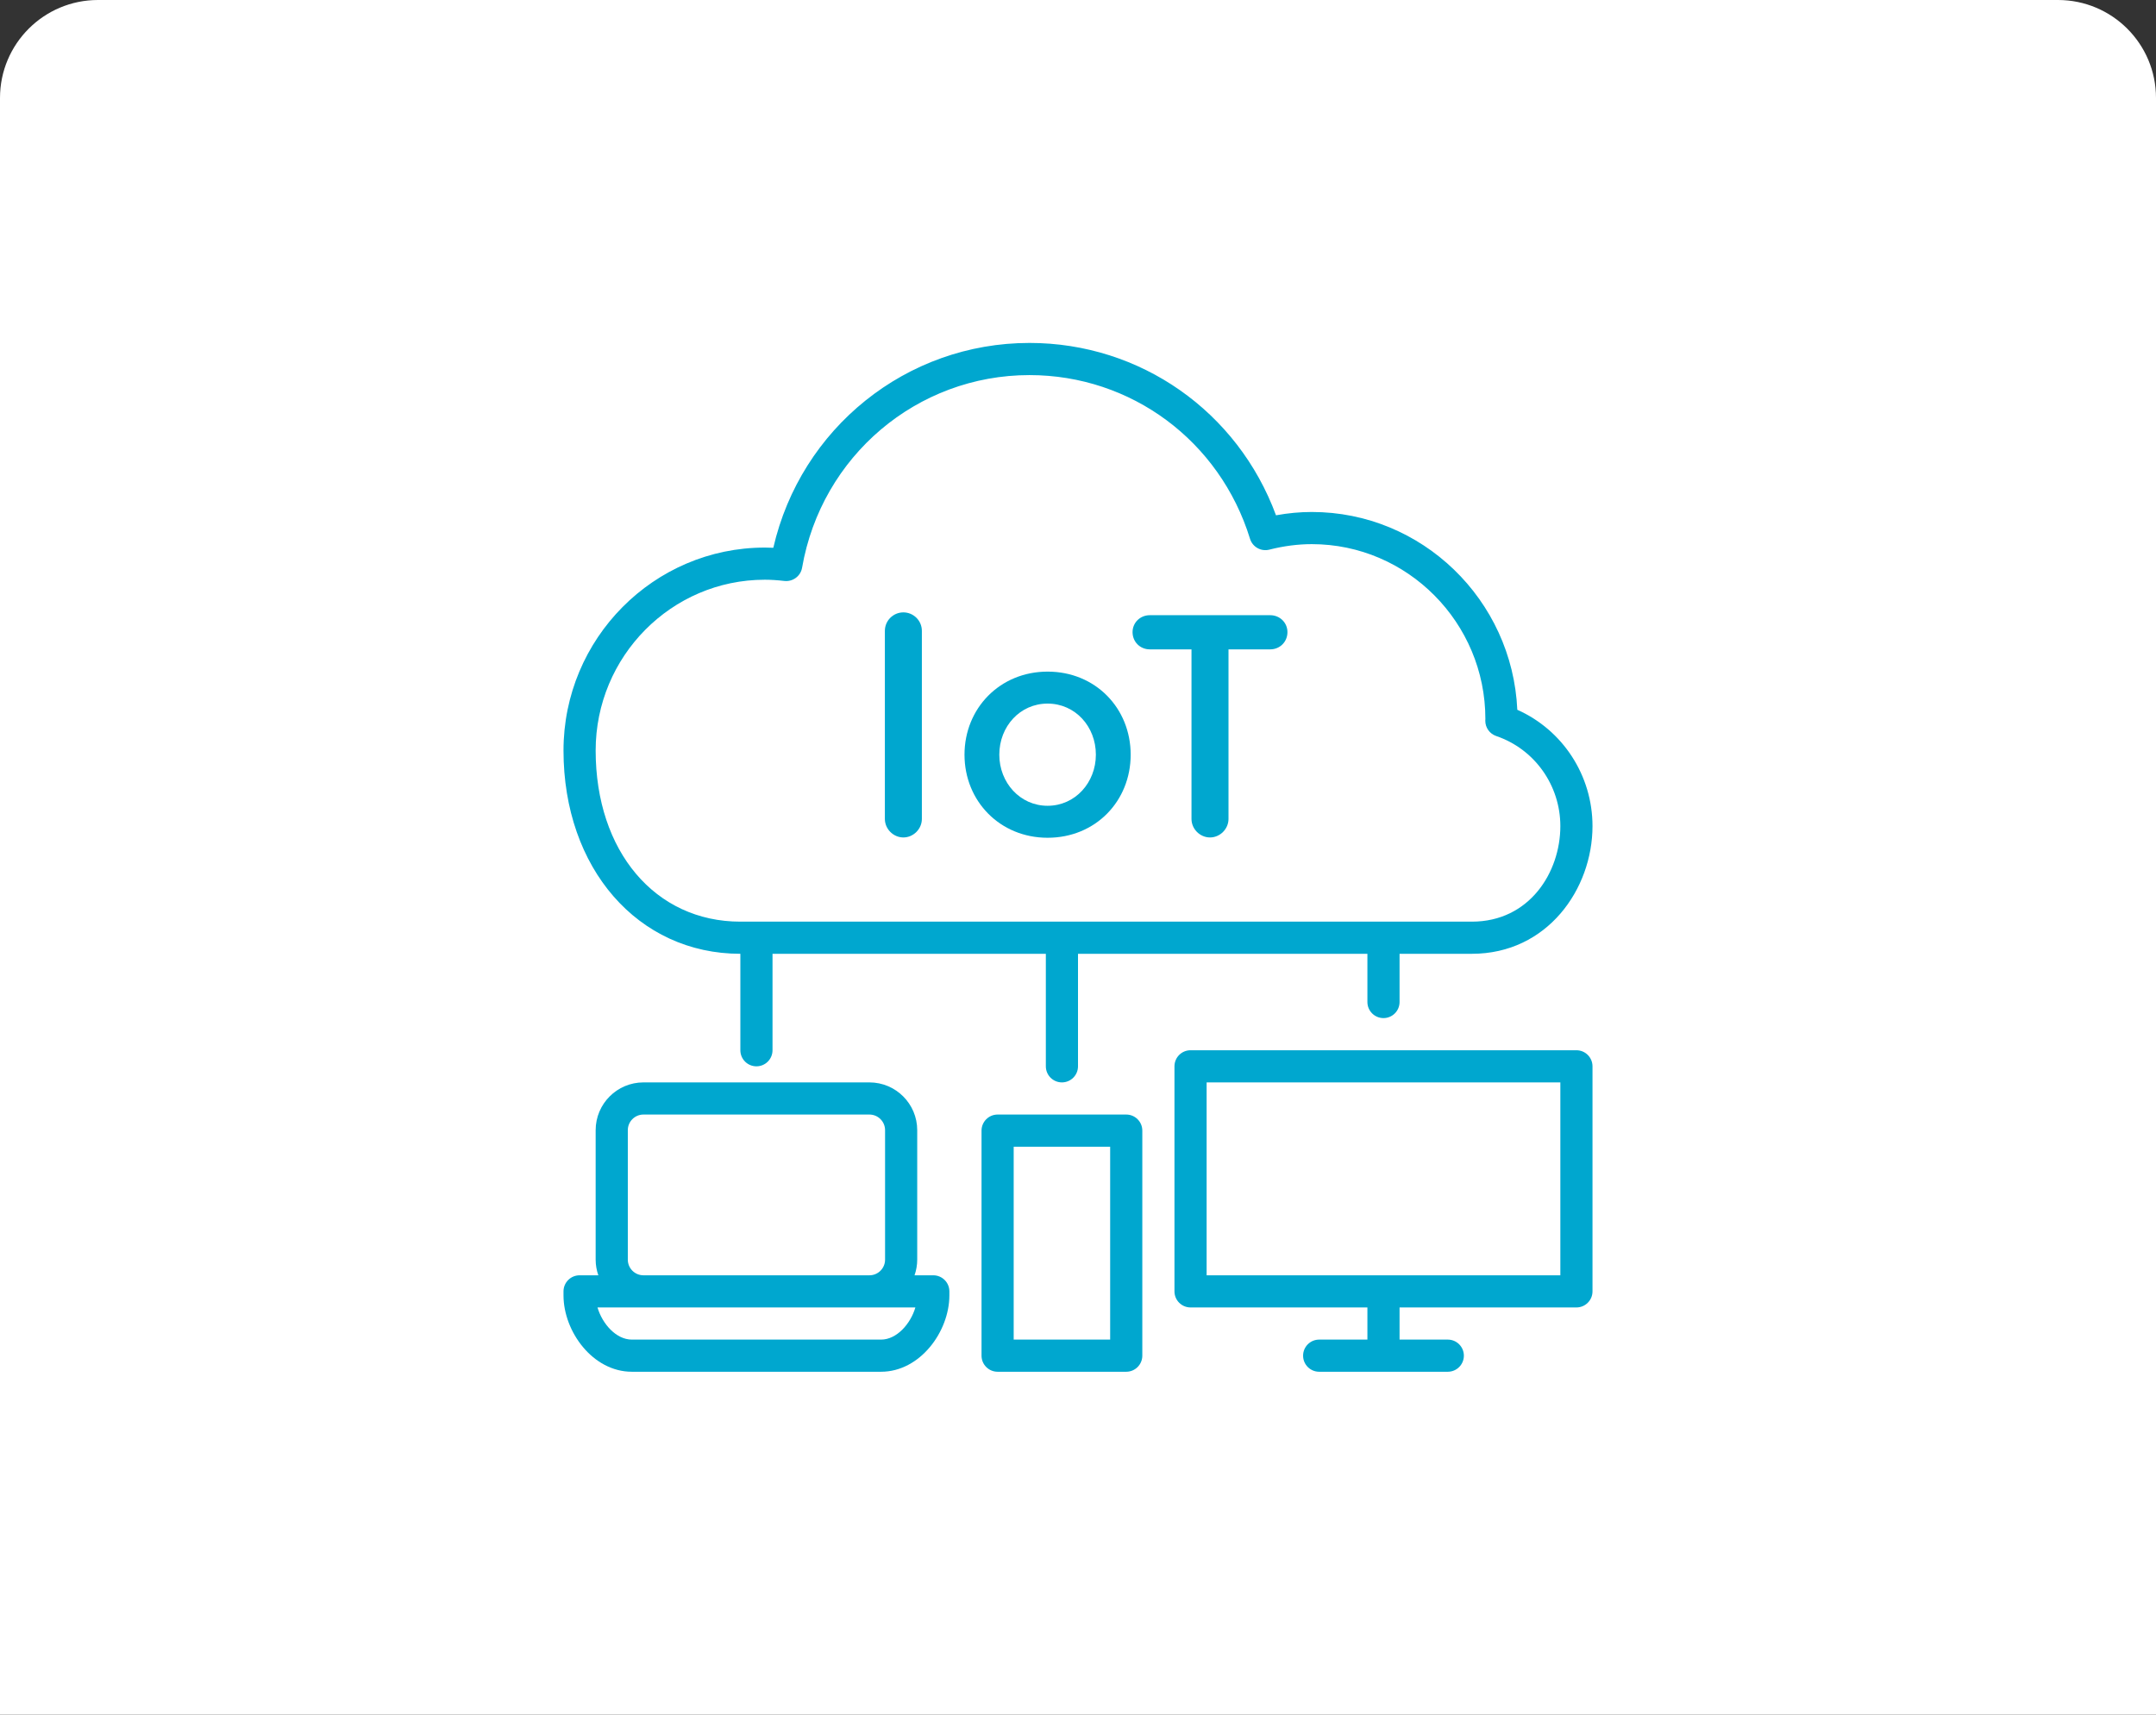 <svg width="352" height="280" viewBox="0 0 352 280" fill="none" xmlns="http://www.w3.org/2000/svg">
<rect x="0" y="0" width="352" height="280" fill="#333333" stroke="none"/>
<path d="M0 16C0 7.163 7.163 0 16 0H336C344.837 0 352 7.163 352 16V280H0V16Z" fill="white"/>
<path d="M144.469 103.018C144.469 101.328 145.851 99.998 147.489 99.998C149.128 99.998 150.509 101.328 150.509 103.018V133.731C150.509 135.369 149.128 136.752 147.489 136.752C145.851 136.752 144.469 135.37 144.469 133.731V103.018Z" fill="#00A7CF"/>
<path d="M157.47 123.237C157.47 115.661 163.254 109.671 171.035 109.671C178.867 109.671 184.6 115.66 184.6 123.237C184.6 130.813 178.867 136.802 171.035 136.802C163.254 136.802 157.47 130.813 157.47 123.237ZM178.918 123.237C178.918 118.629 175.54 114.893 171.035 114.893C166.531 114.893 163.152 118.629 163.152 123.237C163.152 127.792 166.53 131.58 171.035 131.58C175.541 131.58 178.918 127.792 178.918 123.237Z" fill="#00A7CF"/>
<path d="M194.531 106.038H187.723C186.135 106.038 184.907 104.809 184.907 103.223C184.907 101.687 186.135 100.458 187.723 100.458H207.379C208.966 100.458 210.195 101.687 210.195 103.223C210.195 104.809 208.966 106.038 207.379 106.038H200.571V133.731C200.571 135.369 199.189 136.752 197.551 136.752C195.912 136.752 194.53 135.37 194.53 133.731V106.038H194.531Z" fill="#00A7CF"/>
<path d="M120.875 155.75V171.5C120.875 172.95 122.05 174.125 123.5 174.125C124.95 174.125 126.125 172.95 126.125 171.5V155.75H170.75V174.125C170.75 175.575 171.925 176.75 173.375 176.75C174.825 176.75 176 175.575 176 174.125V155.75H223.25V163.625C223.25 165.075 224.425 166.25 225.875 166.25C227.325 166.25 228.5 165.075 228.5 163.625V155.75H240.312C252.636 155.75 260 145.15 260 134.9C260 126.62 255.137 119.207 247.724 115.905C246.911 97.955 232.171 83.604 214.168 83.604C212.254 83.604 210.298 83.786 208.328 84.145C202.082 67.213 186.197 56 168.079 56C147.965 56 130.743 69.929 126.256 89.45C125.781 89.427 125.321 89.416 124.87 89.416C106.745 89.416 92 104.28 92 122.551C92 141.788 104.143 155.75 120.875 155.75ZM124.87 94.666C125.845 94.666 126.89 94.732 128.064 94.868C129.442 95.019 130.715 94.081 130.953 92.709C134.109 74.481 149.723 61.251 168.078 61.251C184.685 61.251 199.154 71.994 204.085 87.984C204.496 89.32 205.88 90.099 207.239 89.754C209.59 89.157 211.922 88.855 214.168 88.855C229.794 88.855 242.508 101.69 242.51 117.392C242.504 117.457 242.497 117.638 242.497 117.703C242.497 118.827 243.212 119.826 244.277 120.188C250.541 122.319 254.75 128.231 254.75 134.901C254.75 142.464 249.69 150.501 240.312 150.501H120.875C106.966 150.501 97.25 139.008 97.25 122.552C97.25 107.175 109.641 94.666 124.87 94.666Z" fill="#00A7CF"/>
<path d="M152.375 208.25H149.313C149.591 207.449 149.75 206.593 149.75 205.698V184.552C149.75 180.249 146.25 176.75 141.948 176.75H105.052C100.75 176.75 97.25 180.249 97.25 184.552V205.698C97.25 206.592 97.409 207.449 97.687 208.25H94.625C93.175 208.25 92 209.426 92 210.875V211.531C92 217.417 96.77 224 103.156 224H143.844C150.229 224 155 217.417 155 211.531V210.875C155 209.426 153.825 208.25 152.375 208.25ZM102.5 205.698V184.552C102.5 183.145 103.644 182 105.052 182H141.949C143.355 182 144.501 183.144 144.501 184.552V205.698C144.501 207.106 143.356 208.25 141.949 208.25H105.052C103.645 208.25 102.5 207.106 102.5 205.698ZM143.844 218.75H103.156C100.601 218.75 98.342 216.191 97.55 213.5H149.45C148.658 216.191 146.399 218.75 143.844 218.75Z" fill="#00A7CF"/>
<path d="M183.875 182H162.875C161.425 182 160.25 183.175 160.25 184.625V221.375C160.25 222.825 161.425 224 162.875 224H183.875C185.325 224 186.5 222.825 186.5 221.375V184.625C186.5 183.175 185.325 182 183.875 182ZM181.25 218.75H165.5V187.25H181.25V218.75Z" fill="#00A7CF"/>
<path d="M257.375 171.5H194.375C192.925 171.5 191.75 172.675 191.75 174.125V210.875C191.75 212.325 192.925 213.5 194.375 213.5H223.25V218.75H215.375C213.925 218.75 212.75 219.925 212.75 221.375C212.75 222.825 213.925 224 215.375 224H236.375C237.825 224 239 222.825 239 221.375C239 219.925 237.825 218.75 236.375 218.75H228.5V213.5H257.375C258.825 213.5 260 212.325 260 210.875V174.125C260 172.675 258.825 171.5 257.375 171.5ZM254.75 208.25H197V176.75H254.75V208.25Z" fill="#00A7CF"/>
</svg>
